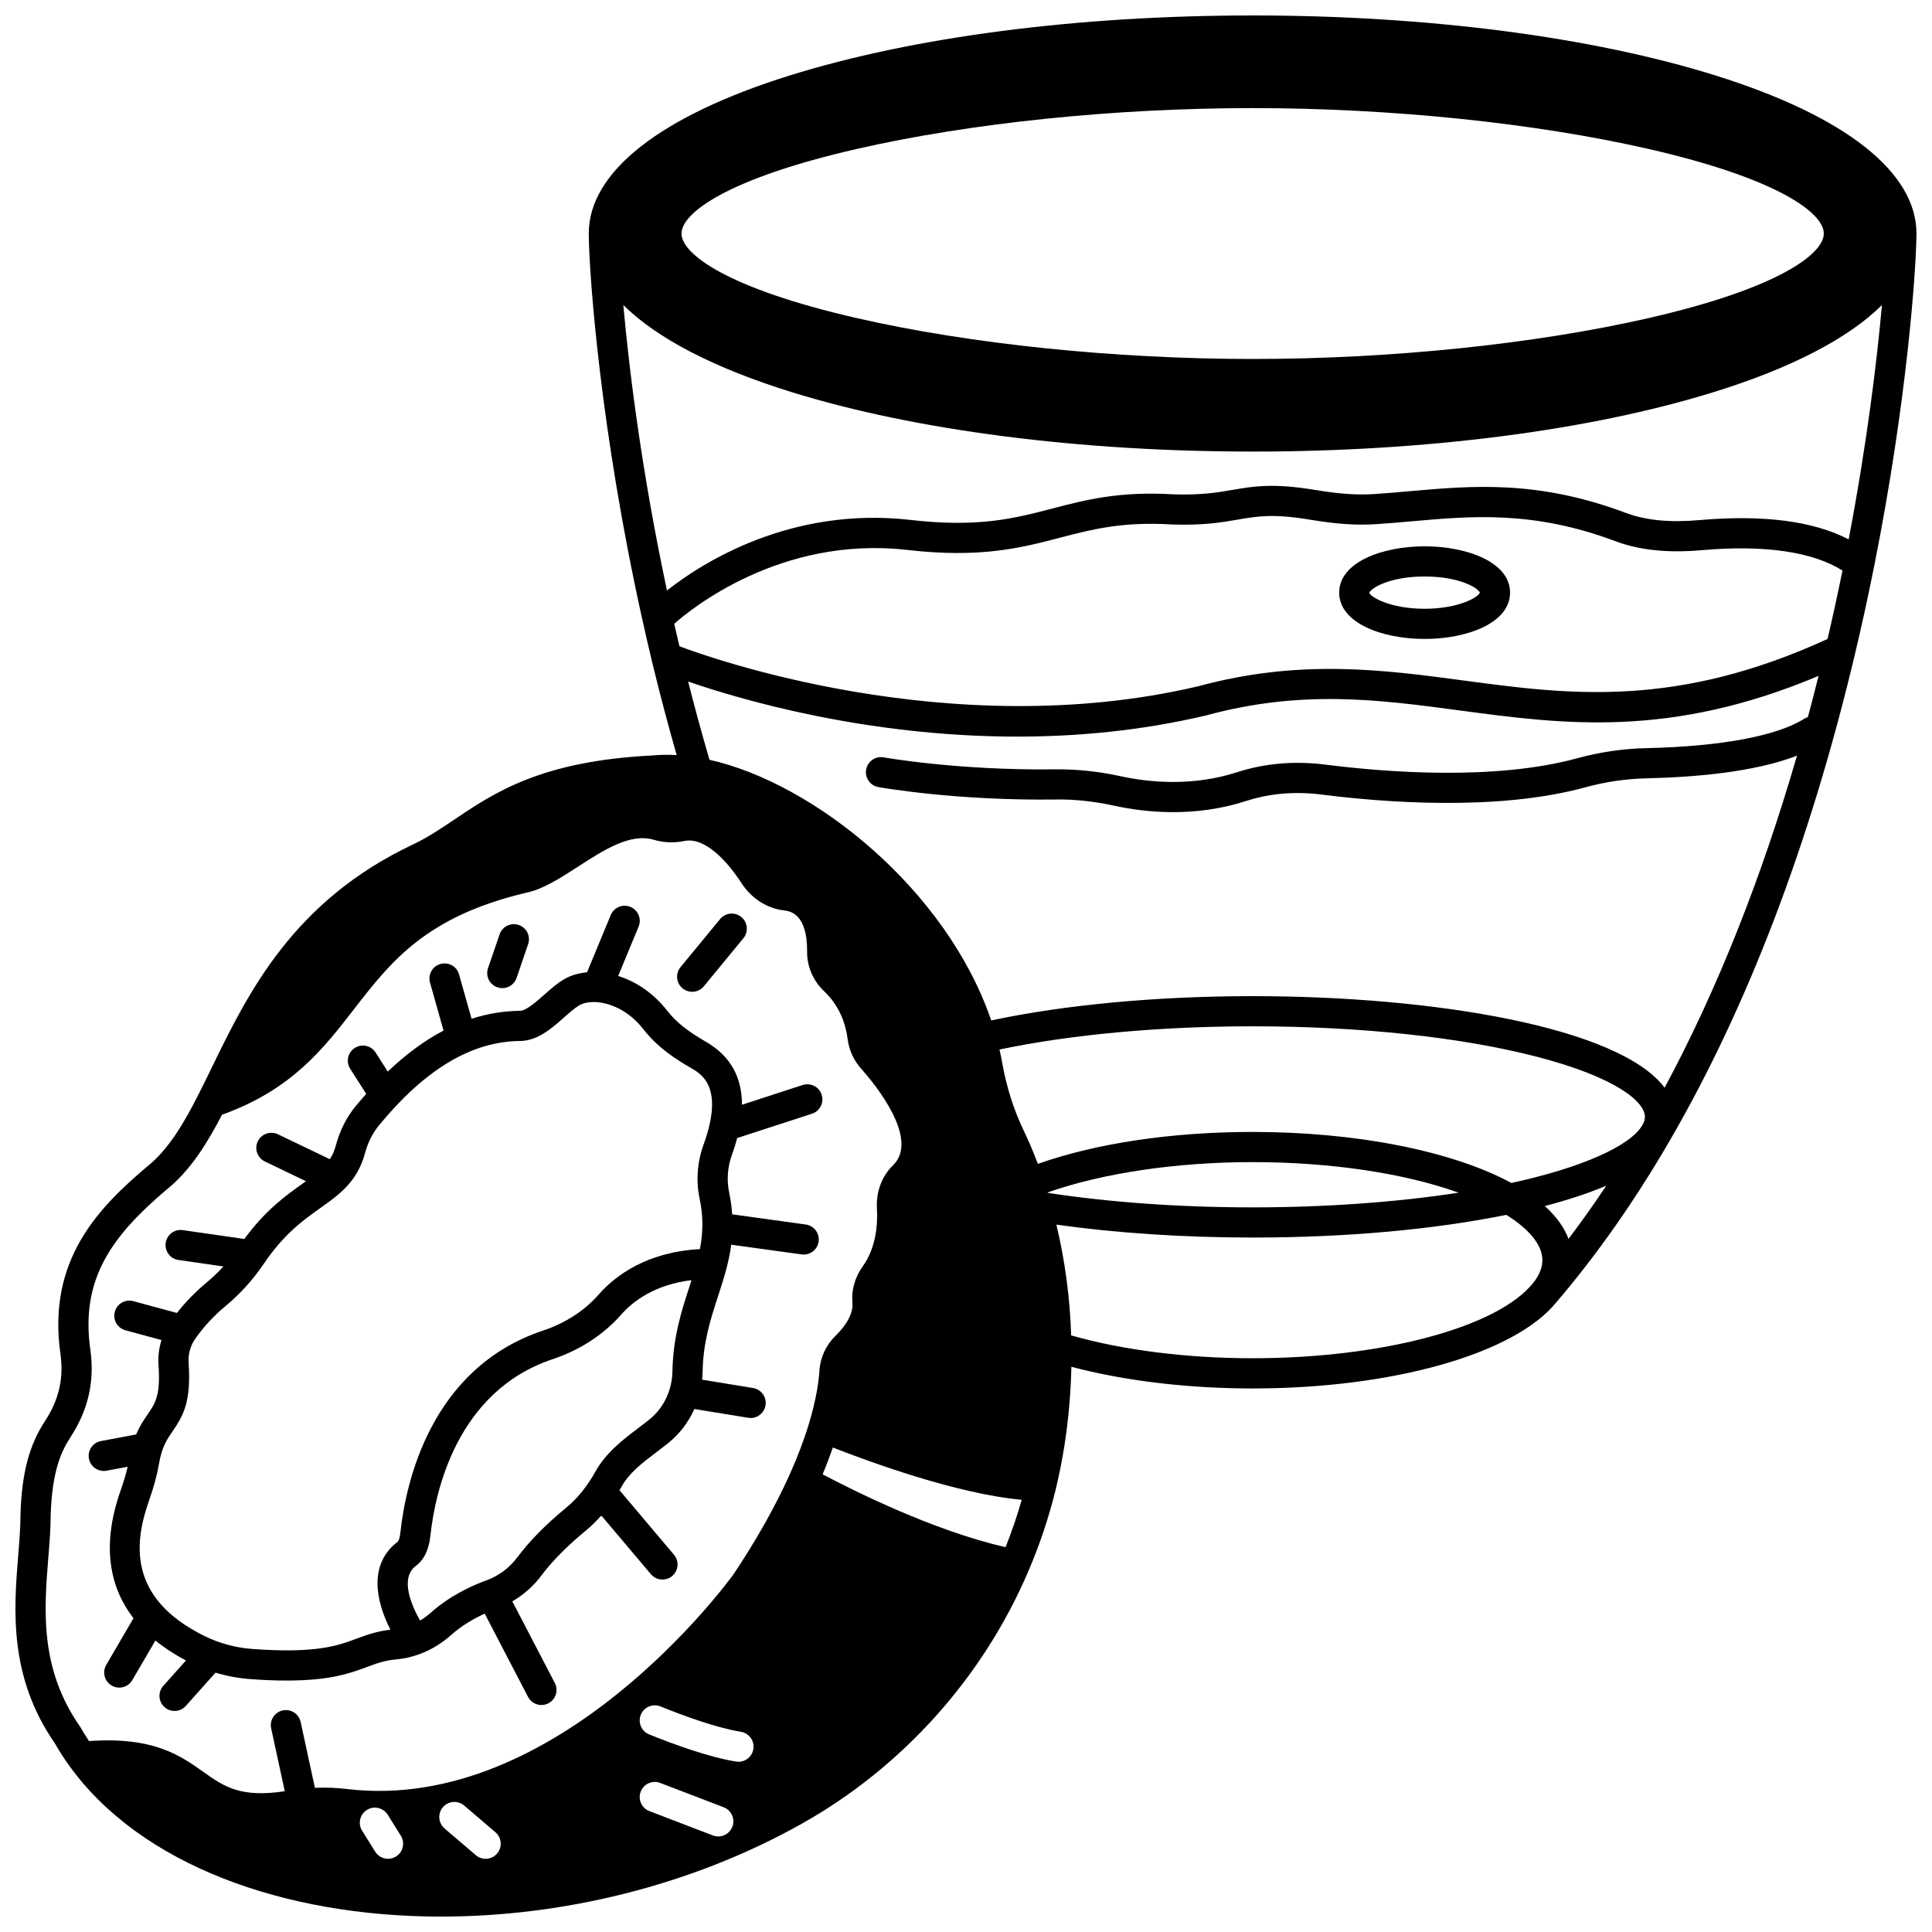 <?xml version="1.0" encoding="UTF-8"?>
<!-- Uploaded to: SVG Find, www.svgrepo.com, Generator: SVG Find Mixer Tools -->
<svg width="800px" height="800px" version="1.1" viewBox="144 144 512 512" xmlns="http://www.w3.org/2000/svg">
 <defs>
  <clipPath id="a">
   <path d="m148.09 148.09h503.81v503.81h-503.81z"/>
  </clipPath>
 </defs>
 <g clip-path="url(#a)">
  <path d="m598.73 164.03c-32.848-10.273-76.449-15.934-122.77-15.934s-89.914 5.66-122.77 15.934c-34.281 10.723-53.164 25.586-53.164 41.852 0 0.242 0 0.516 0.012 0.801 0.145 10.492 3.051 51.453 14.176 101.46 0.82 3.731 1.742 7.715 2.738 11.84 1.977 8.141 4.117 16.223 6.375 24.125-2.25-0.129-4.434-0.102-6.535 0.102-29.371 1.496-41.656 9.762-52.496 17.051-3.609 2.43-7.019 4.723-10.793 6.504-31.914 15.043-43.801 39.465-53.352 59.09-1.277 2.621-2.481 5.098-3.703 7.492-3.621 7.098-7.754 14.281-13.414 18.766-0.035 0.027-0.07 0.059-0.105 0.086-12.934 10.977-26.438 24.766-22.914 49.582 0.918 6.477-0.379 12.133-4.082 17.801-4.215 6.434-6.16 13.812-6.5 24.688 0 0.043-0.004 0.082-0.004 0.125 0 3.301-0.293 6.934-0.602 10.781-1.152 14.297-2.582 32.082 9.699 49.805 1.199 2.109 2.496 4.121 3.84 5.965 18.902 26.25 56.805 39.973 98.523 39.973 31.891 0 66.012-8.02 95.57-24.598 26.719-15 48.062-38.797 60.094-67.004 2.965-6.906 5.391-14.156 7.211-21.566 0.938-3.875 1.723-7.82 2.332-11.734 1.074-6.91 1.68-13.887 1.828-20.805 13.984 3.719 30.801 5.746 48.027 5.746 37.141 0 69.453-9.176 80.496-22.844l0.004 0.004c10.738-12.57 20.82-26.934 29.965-42.691 20.707-35.625 37.223-78.934 49.082-128.72 1.836-7.695 3.598-15.746 5.231-23.938 8.746-43.902 11.027-78.371 11.141-87.074 0.012-0.285 0.012-0.559 0.012-0.801 0.004-16.27-18.879-31.133-53.16-41.859zm-227.58 19.422c30.059-6.867 68.266-10.805 104.82-10.805 36.555 0 74.758 3.938 104.82 10.805 34.352 7.848 46.539 16.988 46.539 22.43 0 5.445-12.188 14.59-46.539 22.438-30.059 6.867-68.262 10.809-104.82 10.809-36.555 0-74.762-3.938-104.82-10.809-34.352-7.852-46.539-16.992-46.539-22.438 0-5.441 12.188-14.582 46.539-22.43zm-122.2 452.54c-0.66 0.414-1.395 0.609-2.117 0.609-1.332 0-2.637-0.664-3.394-1.879l-3.477-5.559c-1.172-1.871-0.605-4.34 1.27-5.512s4.34-0.605 5.512 1.27l3.477 5.559c1.168 1.875 0.602 4.344-1.27 5.512zm26.789-0.793c-0.789 0.926-1.914 1.402-3.043 1.402-0.918 0-1.84-0.312-2.594-0.957l-8.285-7.078c-1.68-1.434-1.879-3.957-0.445-5.637 1.434-1.68 3.957-1.879 5.637-0.445l8.285 7.078c1.68 1.434 1.879 3.961 0.445 5.637zm62.348-7.09c-0.609 1.59-2.125 2.566-3.734 2.566-0.477 0-0.961-0.086-1.43-0.266l-16.824-6.449c-2.062-0.789-3.094-3.102-2.305-5.164s3.102-3.098 5.164-2.305l16.824 6.449c2.062 0.793 3.094 3.106 2.305 5.168zm5.559-20.586c-0.316 1.965-2.016 3.359-3.941 3.359-0.211 0-0.426-0.02-0.645-0.051-7.223-1.168-16.512-4.559-23.031-7.199-2.047-0.828-3.035-3.16-2.207-5.207s3.16-3.035 5.207-2.207c6.141 2.484 14.82 5.668 21.309 6.719 2.18 0.352 3.66 2.406 3.309 4.586zm14.777-86.379c-1.305 4.332-3.051 8.941-5.188 13.699-3.762 8.359-8.738 17.203-14.797 26.289-1.352 1.879-46.512 63.688-102.5 56.969-2.789-0.336-5.625-0.434-8.484-0.309l-3.777-17.449c-0.469-2.156-2.594-3.531-4.754-3.062-2.156 0.469-3.527 2.598-3.062 4.754l3.606 16.652c-11.785 1.793-16.113-1.242-21.523-5.082-6.223-4.418-13.254-9.398-30.355-8.207-0.754-1.133-1.496-2.301-2.188-3.527-0.062-0.109-0.129-0.219-0.199-0.32-10.758-15.422-9.504-31-8.395-44.746 0.32-3.988 0.625-7.754 0.629-11.355 0.375-11.645 2.836-16.895 5.195-20.5 4.762-7.285 6.5-14.91 5.309-23.301-2.66-18.734 5.727-30.09 20.121-42.32 6.418-5.102 10.922-12.508 14.777-19.918 18.406-6.582 26.832-17.453 34.988-27.977 9.777-12.617 19.016-24.531 45.562-30.836 4.527-0.93 9.035-3.848 13.809-6.934 6.789-4.394 13.809-8.945 20.039-7.121 2.691 0.789 5.445 0.898 8.172 0.316 4.359-0.902 9.883 3.191 15.156 11.258 2.613 4.004 6.691 6.609 11.184 7.152 1.543 0.188 6.238 0.758 6.148 10.984-0.039 3.902 1.617 7.715 4.527 10.441 2.391 2.262 5.402 6.297 6.211 12.676 0.375 2.902 1.59 5.582 3.516 7.762 3.801 4.269 15.645 18.742 8.496 25.703-2.945 2.863-4.496 7.012-4.254 11.391 0.246 4.262-0.203 10.387-3.746 15.355-2.07 2.894-3.043 6.297-2.742 9.559 0.242 2.688-1.309 5.75-4.481 8.859-2.531 2.473-4.043 5.758-4.266 9.242-0.168 2.754-0.789 7.402-2.738 13.902zm52.062 32.863c-18.961-4.269-40.535-15.098-48.484-19.301 1.008-2.41 1.91-4.781 2.719-7.102 9.324 3.66 32.805 12.309 50.047 13.852-1.211 4.273-2.652 8.465-4.281 12.551zm11.18-93.887c-0.012-0.039-0.023-0.074-0.035-0.113 14.539-5.125 34.098-8.035 54.332-8.035 20.777 0 40.203 2.949 54.598 8.098-16.406 2.527-35.32 3.894-54.598 3.894-19.203 0-37.922-1.332-54.297-3.844zm128.63 23.887c-9.383 11.738-39.949 19.938-74.336 19.938-17.445 0-34.383-2.141-48.086-6.051-0.328-10.023-1.645-19.859-3.922-29.355 15.914 2.238 33.758 3.422 52.012 3.422 24.648 0 47.836-2.082 67.215-6.012 6.188 3.84 9.574 8.07 9.574 12.008-0.004 1.98-0.828 4.016-2.457 6.051zm9.383-11.699c-1.031-2.703-2.945-5.68-6.285-8.703 5.543-1.441 11.191-3.219 16.277-5.379-3.242 4.879-6.578 9.57-9.992 14.082zm19.555-30.105c-3.285 5.574-16.211 11.262-34.699 15.297-15.676-8.488-41.129-13.527-68.57-13.527-21.387 0-41.414 2.992-56.914 8.465-1.43-3.793-2.762-6.754-3.715-8.738-2.688-5.582-4.613-11.645-5.734-18.027-0.207-1.184-0.457-2.363-0.723-3.539 18.91-3.977 42.531-6.152 67.09-6.152 28.508 0 55.262 2.867 75.332 8.07 21.129 5.477 28.625 12 28.625 15.918-0.008 0.711-0.234 1.445-0.691 2.234zm43.867-108.15c-0.336 0.102-0.672 0.234-0.984 0.434-7.234 4.57-22.078 7.332-41.805 7.777-6.148 0.137-12.273 1.027-18.203 2.648-22.117 6.078-51.336 3.691-66.789 1.727-8.215-1.047-16.113-0.375-23.477 2.004-11.898 3.848-23.371 2.695-30.891 1.059-5.894-1.289-11.699-1.879-17.188-1.82-25.773 0.348-45.387-3.141-45.582-3.176-2.172-0.391-4.25 1.051-4.644 3.227-0.395 2.172 1.051 4.254 3.223 4.644 0.824 0.148 20.469 3.644 47.109 3.301 4.894-0.086 10.074 0.48 15.371 1.637 4.254 0.926 9.633 1.711 15.648 1.711 5.996 0 12.625-0.777 19.406-2.973 6.234-2.012 12.969-2.574 20.012-1.68 16.043 2.039 46.457 4.496 69.91-1.949 5.297-1.449 10.77-2.246 16.266-2.367 12.465-0.281 28.477-1.613 39.738-6-9.52 32.812-21.27 62.277-35.078 87.996-11.945-15.961-60.82-24.266-109.18-24.266-25.324 0-49.742 2.277-69.281 6.438-11.816-34.652-46.906-62.867-74.66-69.078-1.984-6.785-3.883-13.723-5.664-20.738 13.141 4.543 46.789 14.598 87.238 14.598 15.852 0 32.754-1.547 49.859-5.574 0.043-0.012 0.09-0.02 0.133-0.031 25.461-6.922 45.809-4.199 67.352-1.316 27.355 3.66 55.602 7.426 95-9.172-0.922 3.68-1.863 7.332-2.836 10.941zm5.211-20.719c-40.32 18.508-68.785 14.707-96.316 11.02-21.359-2.859-43.453-5.816-70.441 1.508-66.035 15.531-130.86-8.074-137.5-10.602-0.48-2.031-0.941-4.019-1.379-5.953 4.106-3.652 28.09-23.426 61.75-19.57 19.488 2.234 30.16-0.547 40.477-3.238 8.504-2.219 16.535-4.312 29.633-3.512 0.035 0.004 0.074 0.004 0.109 0.008 8.27 0.27 13.086-0.559 17.344-1.289 5.269-0.906 9.434-1.621 19.262 0.027 6.883 1.145 12.215 1.504 17.273 1.184 3.269-0.207 6.551-0.5 9.727-0.781 15.82-1.402 32.18-2.852 53.84 5.281 6.394 2.398 13.902 3.176 22.957 2.379 16.555-1.449 29.371 0.422 37.234 5.41-1.262 6.176-2.586 12.246-3.965 18.129zm5.606-26.395c-9.391-4.867-22.656-6.59-39.574-5.106-7.84 0.688-14.195 0.066-19.445-1.898-23.359-8.77-40.641-7.242-57.355-5.762-3.125 0.277-6.359 0.562-9.527 0.766-4.434 0.285-9.195-0.055-15.449-1.094-11.156-1.867-16.391-0.973-21.93-0.02-4.059 0.695-8.254 1.414-15.668 1.176-14.332-0.867-23.355 1.48-32.082 3.758-10.051 2.621-19.539 5.094-37.547 3.031-31.871-3.668-55.34 11.418-64.59 18.691-6.629-31.148-10.008-58.184-11.562-75.645 8.887 8.816 24.059 16.727 44.758 23.125 32.762 10.129 76.098 15.707 122.02 15.707 45.926 0 89.262-5.578 122.02-15.707 20.691-6.394 35.859-14.305 44.746-23.117-1.324 14.789-3.957 36.609-8.82 62.094z"/>
 </g>
 <path d="m356.71 431.54-16.078 5.231c0.004-7.418-3.172-13.016-9.547-16.684-4.824-2.766-7.977-5.285-10.211-8.164-3.727-4.816-8.414-7.824-13.051-9.281l5.418-13.082c0.844-2.039-0.125-4.379-2.164-5.223-2.039-0.852-4.379 0.125-5.223 2.164l-6.281 15.164c-2.25 0.207-4.312 0.824-6.035 1.816-1.855 1.074-3.609 2.625-5.305 4.129-2.144 1.895-4.809 4.258-6.477 4.269-4.348 0.043-8.602 0.758-12.785 2.109l-3.316-11.762c-0.598-2.125-2.805-3.363-4.934-2.762-2.125 0.602-3.363 2.809-2.762 4.934l3.586 12.719c-5.008 2.617-9.926 6.231-14.781 10.855l-3.219-5.039c-1.188-1.859-3.66-2.406-5.523-1.219-1.859 1.188-2.406 3.66-1.219 5.523l4.25 6.648c-0.93 1.047-1.855 2.121-2.781 3.242-2.426 2.957-4.188 6.43-5.238 10.328-0.395 1.477-0.93 2.684-1.613 3.746l-13.766-6.606c-1.988-0.953-4.379-0.117-5.336 1.875-0.957 1.988-0.117 4.379 1.875 5.336l10.895 5.231c-0.258 0.184-0.523 0.371-0.793 0.562-4.449 3.164-9.902 7.047-15.535 14.742l-16.32-2.348c-2.188-0.316-4.215 1.203-4.527 3.387-0.316 2.188 1.203 4.215 3.387 4.527l11.902 1.715c-1.414 1.555-2.922 3.004-4.523 4.328-2.93 2.438-5.535 5.125-7.793 8l-11.551-3.133c-2.137-0.578-4.328 0.68-4.906 2.812-0.578 2.133 0.68 4.328 2.812 4.906l9.555 2.594c-0.664 2.125-0.949 4.356-0.789 6.582 0.566 8.098-0.855 10.156-2.816 13.012-0.992 1.438-2.121 3.086-3.109 5.426l-9.32 1.742c-2.172 0.406-3.602 2.492-3.195 4.664 0.359 1.922 2.039 3.266 3.926 3.266 0.242 0 0.492-0.023 0.738-0.07l5.602-1.047c-0.43 1.883-1.035 3.914-1.883 6.34-5.34 15.207-2.547 26.078 3.422 33.805l-7.215 12.367c-1.113 1.906-0.469 4.356 1.438 5.469 0.633 0.371 1.328 0.547 2.012 0.547 1.375 0 2.715-0.711 3.457-1.984l6.121-10.492c2.559 2.082 5.324 3.832 8.094 5.289l-6 6.715c-1.473 1.645-1.328 4.176 0.316 5.644 0.766 0.684 1.715 1.016 2.664 1.016 1.098 0 2.191-0.449 2.984-1.336l7.871-8.812c3.004 0.902 6.125 1.488 9.34 1.719 3.594 0.262 6.75 0.371 9.539 0.371 11.609 0 16.902-1.969 21.32-3.613 2.574-0.957 4.609-1.715 7.656-1.984 2.117-0.188 4.211-0.664 6.227-1.41 3.031-1.117 5.856-2.832 8.395-5.098 2.832-2.523 6.047-4.344 8.863-5.625l11.48 22.062c0.711 1.371 2.106 2.152 3.551 2.152 0.621 0 1.254-0.145 1.844-0.453 1.961-1.02 2.723-3.434 1.699-5.394l-11.258-21.629c3.023-1.754 5.676-4.102 7.785-6.949 3.449-4.625 8.227-8.938 11.613-11.734 1.469-1.203 2.863-2.566 4.184-4.07l13.148 15.566c0.789 0.938 1.922 1.418 3.059 1.418 0.91 0 1.828-0.309 2.578-0.945 1.688-1.426 1.898-3.949 0.477-5.633l-14.445-17.102c0.207-0.352 0.422-0.703 0.621-1.062 2.016-3.59 5.496-6.231 9.184-9.027 1.066-0.809 2.129-1.613 3.152-2.441 3.004-2.422 5.336-5.512 6.887-8.992l14.262 2.328c0.219 0.035 0.438 0.055 0.648 0.055 1.926 0 3.621-1.395 3.941-3.356 0.355-2.18-1.121-4.234-3.301-4.59l-13.5-2.207c0.07-0.691 0.117-1.391 0.133-2.094 0.141-7.871 2.148-14.055 4.094-20.035 0.797-2.453 1.621-4.988 2.285-7.562 0.461-1.777 0.914-3.805 1.211-6.082l18.652 2.574c0.188 0.023 0.371 0.035 0.551 0.035 1.965 0 3.68-1.449 3.957-3.453 0.301-2.188-1.227-4.207-3.414-4.508l-19.492-2.691c-0.125-1.828-0.379-3.758-0.809-5.805-0.688-3.285-0.434-6.734 0.746-9.984 0.555-1.531 1.004-3 1.387-4.434l19.82-6.449c2.102-0.684 3.25-2.938 2.566-5.039-0.68-2.098-2.938-3.242-5.039-2.562zm-30.023 53.488c-2.027 6.234-4.324 13.301-4.484 22.363-0.09 5.07-2.312 9.727-6.09 12.77-0.965 0.777-1.965 1.535-2.969 2.297-3.981 3.019-8.492 6.441-11.328 11.492-2.211 3.957-4.805 7.172-7.723 9.562-5.438 4.484-9.797 8.902-12.953 13.141-2.094 2.82-4.926 4.945-8.191 6.141-3.965 1.441-9.73 4.086-14.676 8.5-0.938 0.836-1.93 1.559-2.957 2.172-2.254-4-5.418-11.23-1.121-14.48 2.918-2.188 3.613-5.719 3.883-8.18 1.219-11.168 6.816-38.066 32.363-46.602 7.195-2.398 13.469-6.469 18.133-11.77 3.258-3.707 9.027-8 18.672-9.176-0.18 0.586-0.363 1.164-0.559 1.77zm3.773-37.723c-1.684 4.644-2.051 9.605-1.055 14.352 0.953 4.531 0.98 8.672 0.078 13.367-14.016 0.781-22.328 6.914-26.906 12.125-3.731 4.238-8.801 7.512-14.66 9.465-29.938 10-36.395 40.617-37.785 53.316-0.246 2.266-0.715 2.641-0.742 2.66-7.891 5.957-5.711 15.934-1.918 23.297-3.688 0.422-6.363 1.406-8.941 2.363-5 1.863-10.672 3.969-27.496 2.758-4.555-0.328-8.875-1.488-12.848-3.449-20.855-10.266-18.375-25.387-14.695-35.879 1.293-3.707 2.129-6.773 2.625-9.66 0.789-4.606 2.117-6.535 3.656-8.77 2.91-4.227 4.914-8 4.207-18.113-0.16-2.227 0.461-4.473 1.754-6.332 2.199-3.16 4.914-6.09 8.055-8.703 3.852-3.188 7.262-6.965 10.141-11.219 5.336-7.898 10.469-11.551 15-14.77 5.027-3.574 9.777-6.949 11.824-14.586 0.75-2.789 1.996-5.254 3.691-7.32 12.297-14.906 24.523-22.211 37.379-22.336 4.656-0.039 8.402-3.356 11.707-6.281 1.465-1.297 2.848-2.519 4.008-3.191 0.945-0.547 2.25-0.855 3.762-0.855 3.914 0 9.211 2.055 13.25 7.269 3.727 4.805 8.668 7.977 12.551 10.199 2.879 1.664 8.855 5.106 3.359 20.293z"/>
 <path d="m275.82 405.65c0.43 0.148 0.867 0.219 1.297 0.219 1.66 0 3.215-1.043 3.781-2.703l3.066-8.957c0.715-2.09-0.398-4.363-2.488-5.078-2.086-0.719-4.363 0.398-5.078 2.488l-3.066 8.957c-0.715 2.086 0.398 4.359 2.488 5.074z"/>
 <path d="m327.43 406.84c1.152 0 2.297-0.496 3.09-1.457l10.484-12.734c1.402-1.707 1.16-4.227-0.543-5.629-1.707-1.406-4.227-1.16-5.629 0.543l-10.484 12.734c-1.402 1.707-1.16 4.227 0.543 5.629 0.746 0.617 1.645 0.914 2.539 0.914z"/>
 <path d="m521.54 288.78c-11.25 0-22.641 4.215-22.641 12.273 0 8.059 11.391 12.273 22.641 12.273s22.641-4.215 22.641-12.273c0-8.059-11.391-12.273-22.641-12.273zm0 16.551c-8.91 0-14.309-3.031-14.648-4.231 0.32-1.191 5.312-4.324 14.648-4.324 9.219 0 14.199 3.055 14.637 4.277-0.461 1.32-5.832 4.277-14.637 4.277z"/>
</svg>